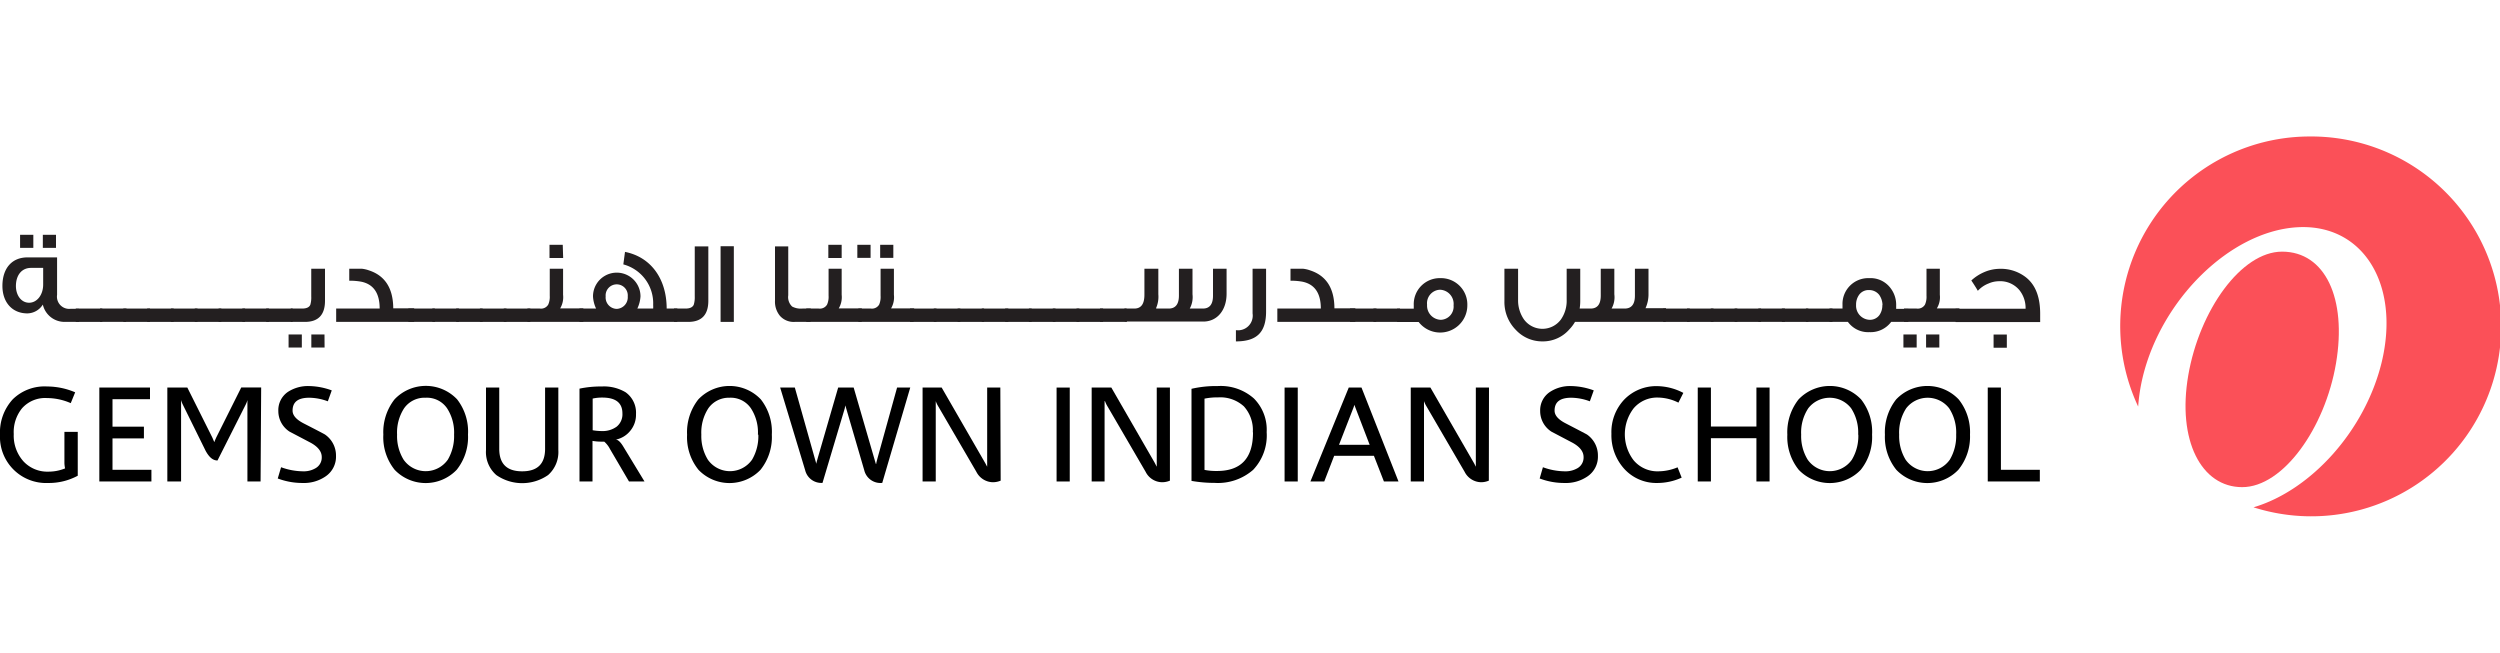 <svg xmlns:dc="http://purl.org/dc/elements/1.1/"
   xmlns:cc="http://creativecommons.org/ns#"
   xmlns:rdf="http://www.w3.org/1999/02/22-rdf-syntax-ns#"
   xmlns:svg="http://www.w3.org/2000/svg"
   xmlns="http://www.w3.org/2000/svg"
   viewBox="0 0 300 45.57"
   height="141.333"
   width="541.333"
   xml:space="preserve"
   id="svg2"
   version="1.1"
>
   <defs>
      <style>.cls-1{fill:#231f20;}.cls-2{fill:#FB5058;}</style>
   </defs>
   <path class="cls-1" d="M9.49,22.25H7.75a2.67,2.67,0,0,1-2.61-2.08,2.23,2.23,0,0,1-1.85,1.06c-1.84,0-3-1.35-3-3.3,0-2.11,1.14-3.42,3-3.42H6.85V19a1.47,1.47,0,0,0,1.62,1.68h1ZM5.18,17.77v-2H3.72c-1.12,0-1.81.88-1.81,2.18,0,1.08.62,2,1.58,2S5.18,19,5.18,17.77ZM4,13.37H2.41V11.8H4Zm2.72,0H5.14V11.8H6.72Z"/>
   <path class="cls-1" d="M12.28,22.25H9.09v-1.6h3.19Z"/>
   <path class="cls-1" d="M15.13,22.25H12v-1.6h3.18Z"/>
   <path class="cls-1" d="M18,22.25H14.8v-1.6H18Z"/>
   <path class="cls-1" d="M20.84,22.25H17.66v-1.6h3.18Z"/>
   <path class="cls-1" d="M23.7,22.25H20.51v-1.6H23.7Z"/>
   <path class="cls-1" d="M26.56,22.25H23.37v-1.6h3.19Z"/>
   <path class="cls-1" d="M29.41,22.25H26.23v-1.6h3.18Z"/>
   <path class="cls-1" d="M32.27,22.25H29.08v-1.6h3.19Z"/>
   <path class="cls-1" d="M35.12,22.25H31.94v-1.6h3.18Z"/>
   <path class="cls-1" d="M36.22,25.33H34.63V23.76h1.59ZM39,19.71c0,1.7-.81,2.54-2.41,2.54h-1.7v-1.6h1.35c.54,0,.87-.15,1-.46a3.11,3.11,0,0,0,.11-1V15.87H39Zm-.05,5.62H37.36V23.76h1.58Z"/>
   <path class="cls-1" d="M49.7,22.25H40.34v-1.6h5.22c0-1.84-.73-2.91-2.19-3.22a7.44,7.44,0,0,0-1.46-.12V15.87c.8,0,1.3,0,1.51,0a3.7,3.7,0,0,1,.86.2q2.89.95,2.91,4.55H49.7Z"/>
   <path class="cls-1" d="M52.21,22.25H49v-1.6h3.18Z"/>
   <path class="cls-1" d="M55.07,22.25H51.88v-1.6h3.19Z"/>
   <path class="cls-1" d="M57.92,22.25H54.74v-1.6h3.18Z"/>
   <path class="cls-1" d="M60.78,22.25H57.59v-1.6h3.19Z"/>
   <path class="cls-1" d="M63.64,22.25H60.45v-1.6h3.19Z"/>
   <path class="cls-1" d="M70,22.25H63.29v-1.6h1.5a1,1,0,0,0,1-.48,2.29,2.29,0,0,0,.18-1.06V15.87h1.6V19a2.64,2.64,0,0,1-.35,1.63H70Zm-2.42-7.67H65.94V13h1.59Z"/>
   <path class="cls-1" d="M81.27,22.25H69.53v-1.6h2a3.9,3.9,0,0,1-.37-1.46,2.85,2.85,0,0,1,5.7,0,4,4,0,0,1-.38,1.46h1.9a3.17,3.17,0,0,0,0-.43,4.83,4.83,0,0,0-3.58-4.87l.2-1.5c3.13.62,5,3.26,5,6.8h1.28Zm-5.94-3.06a1.33,1.33,0,1,0-2.65,0A1.37,1.37,0,0,0,74,20.69,1.39,1.39,0,0,0,75.33,19.19Z"/>
   <path class="cls-1" d="M85,19.71c0,1.7-.81,2.54-2.42,2.54h-1.7v-1.6h1.37c.53,0,.86-.15,1-.46a3,3,0,0,0,.12-1v-6H85Z"/>
   <path class="cls-1" d="M88.06,22.25H86.47V13.17h1.59Z"/>
   <path class="cls-1" d="M97.27,22.25H95.38a2.19,2.19,0,0,1-1.79-.73A2.67,2.67,0,0,1,93,19.7V13.19h1.59v5.87a1.55,1.55,0,0,0,.47,1.35,2.21,2.21,0,0,0,1.23.24h1Z"/>
   <path class="cls-1" d="M103.41,22.25H96.75v-1.6h1.5a1,1,0,0,0,1-.48,2.29,2.29,0,0,0,.18-1.06V15.87H101V19a2.64,2.64,0,0,1-.35,1.63h2.77ZM101,14.58H99.4V13H101Z"/>
   <path class="cls-1" d="M104.47,14.57h-1.59V13h1.59Zm5.16,7.68H103v-1.6h1.5a1,1,0,0,0,1-.48,2.32,2.32,0,0,0,.17-1.06V15.87h1.6V19a2.65,2.65,0,0,1-.34,1.63h2.77Zm-2.43-7.68h-1.58V13h1.58Z"/>
   <path class="cls-1" d="M112.38,22.25H109.2v-1.6h3.18Z"/>
   <path class="cls-1" d="M115.24,22.25h-3.19v-1.6h3.19Z"/>
   <path class="cls-1" d="M118.09,22.25h-3.18v-1.6h3.18Z"/>
   <path class="cls-1" d="M121,22.25h-3.19v-1.6H121Z"/>
   <path class="cls-1" d="M123.8,22.25h-3.18v-1.6h3.18Z"/>
   <path class="cls-1" d="M126.66,22.25h-3.19v-1.6h3.19Z"/>
   <path class="cls-1" d="M129.52,22.25h-3.19v-1.6h3.19Z"/>
   <path class="cls-1" d="M132.37,22.25h-3.19v-1.6h3.19Z"/>
   <path class="cls-1" d="M135.23,22.25H132v-1.6h3.19Z"/>
   <path class="cls-1" d="M134.93,20.65h1.18c.82,0,1.22-.54,1.22-1.66V15.87H139v3.07a3.4,3.4,0,0,1-.26,1.63v.08h1.5q1.23,0,1.23-1.56V15.87h1.63v3.07a2.85,2.85,0,0,1-.33,1.71h1.57c.82,0,1.22-.52,1.22-1.54V15.87h1.63v3c0,2-1.15,3.34-2.79,3.34h-9.43Z"/>
   <path class="cls-1" d="M151.93,15.87V21c0,2.53-1.14,3.59-3.62,3.59V23.24a1.76,1.76,0,0,0,2-2V15.87Z"/>
   <path class="cls-1" d="M162.64,22.25h-9.36v-1.6h5.22c0-1.84-.73-2.91-2.19-3.22a7.47,7.47,0,0,0-1.45-.12V15.87c.79,0,1.29,0,1.5,0a3.7,3.7,0,0,1,.86.2q2.9.95,2.91,4.55h2.51Z"/>
   <path class="cls-1" d="M165.15,22.25H162v-1.6h3.18Z"/>
   <path class="cls-1" d="M168,22.25h-3.19v-1.6H168Z"/>
   <path class="cls-1" d="M176.08,20.26a3.26,3.26,0,0,1-5.84,2h-2.59v-1.6h2l0-.07c0-.13,0-.25,0-.38A3.12,3.12,0,0,1,172.85,17,3.16,3.16,0,0,1,176.08,20.26Zm-1.65,0a1.7,1.7,0,0,0-1.62-1.87,1.62,1.62,0,0,0-1.56,1.8A1.7,1.7,0,0,0,172.9,22,1.59,1.59,0,0,0,174.43,20.26Z"/>
   <path class="cls-1" d="M199.89,22.25H189a4.53,4.53,0,0,1-.68.9,4.2,4.2,0,0,1-3.22,1.44,4.31,4.31,0,0,1-3.2-1.38,4.75,4.75,0,0,1-1.37-3.43V15.87h1.64V19.6a4,4,0,0,0,.71,2.36,2.75,2.75,0,0,0,4.43,0A3.9,3.9,0,0,0,188,19.6V15.87h1.63v3.91a6.13,6.13,0,0,1-.07.87h1.31c.82,0,1.22-.52,1.22-1.56V15.87h1.63v3.07a2.77,2.77,0,0,1-.33,1.71h1.57c.82,0,1.23-.52,1.23-1.54V15.87h1.63v3a4,4,0,0,1-.36,1.74h2.46Z"/>
   <path class="cls-1" d="M202.77,22.25h-3.19v-1.6h3.19Z"/>
   <path class="cls-1" d="M205.62,22.25h-3.18v-1.6h3.18Z"/>
   <path class="cls-1" d="M208.48,22.25h-3.19v-1.6h3.19Z"/>
   <path class="cls-1" d="M211.33,22.25h-3.18v-1.6h3.18Z"/>
   <path class="cls-1" d="M214.19,22.25H211v-1.6h3.19Z"/>
   <path class="cls-1" d="M217,22.25h-3.18v-1.6H217Z"/>
   <path class="cls-1" d="M219.9,22.25h-3.19v-1.6h3.19Z"/>
   <path class="cls-1" d="M229,22.25h-2.06a3.07,3.07,0,0,1-2.61,1.23,3,3,0,0,1-2.58-1.23h-2.21v-1.6h1.56c0-.15,0-.31,0-.46A3.09,3.09,0,0,1,224.31,17a3,3,0,0,1,2.34.94,3.29,3.29,0,0,1,.89,2.35v.4H229Zm-3.1-2A2.18,2.18,0,0,0,225.5,19a1.52,1.52,0,0,0-1.23-.57,1.39,1.39,0,0,0-1.17.56,2,2,0,0,0-.37,1.23A1.69,1.69,0,0,0,224.35,22a1.41,1.41,0,0,0,1.16-.54A2,2,0,0,0,225.88,20.23Z"/>
   <path class="cls-1" d="M230,25.33h-1.59V23.76H230Zm5.13-3.08h-6.65v-1.6H230a1,1,0,0,0,1-.48,2.29,2.29,0,0,0,.18-1.06V15.87h1.6V19a2.56,2.56,0,0,1-.36,1.63h2.71Zm-2.41,3.08h-1.59V23.76h1.59Z"/>
   <path class="cls-1" d="M244.82,21.27v1H234.67v-1.6h8.4a3.43,3.43,0,0,0-.74-2.23,3,3,0,0,0-2.48-1.07,3.11,3.11,0,0,0-1.22.27,3.4,3.4,0,0,0-1.29.88c-.16-.29-.42-.7-.78-1.24a5.43,5.43,0,0,1,1.54-1,4.8,4.8,0,0,1,1.9-.4,4.87,4.87,0,0,1,2.77.78C244.14,17.53,244.82,19.06,244.82,21.27Zm-4,4.08h-1.59V23.77h1.59Z"/>
   <path class="cls-2" d="M280.32,27.23c1.33-7.81-1.31-13.41-6.47-13.41-4.91,0-9.92,7.05-11.26,14.85s1.56,13.41,6.47,13.41S279,35,280.32,27.23Z"/>
   <path class="cls-2" d="M277.21,0a22.75,22.75,0,0,0-20.63,32.41,21.54,21.54,0,0,1,.54-3.51c2.27-9.43,10.52-17.47,18.45-18s12.5,6.77,10.23,16.2c-2,8.22-8.5,15.37-15.38,17.4A22.79,22.79,0,1,0,277.21,0Z"/>
   <path d="M9.33,40.71a7.27,7.27,0,0,1-3.53.87A5.54,5.54,0,0,1,0,35.78a5.88,5.88,0,0,1,1.53-4.24A5.45,5.45,0,0,1,5.67,30a8.61,8.61,0,0,1,3.35.7L8.49,32a7.16,7.16,0,0,0-2.84-.61,3.71,3.71,0,0,0-3,1.22,4.52,4.52,0,0,0-1,3.1,4.62,4.62,0,0,0,1.16,3.27,3.91,3.91,0,0,0,3,1.24,5.23,5.23,0,0,0,2-.39,3.46,3.46,0,0,1-.08-.66V35.45H9.33Z"/>
   <path d="M18.17,41.4H11.92V30.13H18v1.4H13.5v3.29h3.77v1.41H13.5V40h4.67Z"/>
   <path d="M31.27,41.4H29.69V31.63h0a2.38,2.38,0,0,1-.18.49l-3.41,6.76c-.56,0-1-.39-1.42-1.15l-2.77-5.61a2.89,2.89,0,0,1-.18-.49h0V41.4H20.08V30.13h2.4l3,6,.22.51h.05c0-.11.1-.28.2-.52l3-6h2.39Z"/>
   <path d="M40.32,38.33a2.85,2.85,0,0,1-1.25,2.46,4.57,4.57,0,0,1-2.74.79,8.38,8.38,0,0,1-3-.54l.4-1.35a7.86,7.86,0,0,0,2.61.49,2.79,2.79,0,0,0,1.54-.38,1.47,1.47,0,0,0,.73-1.33c0-.66-.45-1.24-1.35-1.73l-2.51-1.32a2.93,2.93,0,0,1-1.35-2.49,2.64,2.64,0,0,1,1.15-2.28,4.41,4.41,0,0,1,2.56-.7,8.26,8.26,0,0,1,2.7.52l-.47,1.31a6.55,6.55,0,0,0-2.23-.43c-1.35,0-2,.51-2,1.55,0,.57.45,1.08,1.35,1.54,1.58.81,2.42,1.25,2.53,1.32A3.05,3.05,0,0,1,40.32,38.33Z"/>
   <path d="M56.16,35.78A6.27,6.27,0,0,1,54.8,40a5.15,5.15,0,0,1-7.44,0A6.22,6.22,0,0,1,46,35.78a6.36,6.36,0,0,1,1.35-4.24,5.17,5.17,0,0,1,7.5,0A6.29,6.29,0,0,1,56.16,35.78Zm-1.67,0a5.35,5.35,0,0,0-.84-3.16,2.93,2.93,0,0,0-2.57-1.27,3,3,0,0,0-2.59,1.27,5.35,5.35,0,0,0-.84,3.16,5.4,5.4,0,0,0,.78,3,3.24,3.24,0,0,0,5.31,0A5.56,5.56,0,0,0,54.49,35.78Z"/>
   <path d="M67,37.63a3.69,3.69,0,0,1-1.23,3,5.45,5.45,0,0,1-6.21,0,3.65,3.65,0,0,1-1.24-3v-7.5h1.59v7.35c0,1.8.91,2.7,2.75,2.7s2.75-.9,2.75-2.7V30.13H67Z"/>
   <path d="M77.34,41.4H75.48L73.2,37.51a3,3,0,0,0-.69-.89l-.41,0a6.14,6.14,0,0,1-1-.09V41.4H69.54V30.26A12.42,12.42,0,0,1,72.23,30a5.05,5.05,0,0,1,2.85.7,3,3,0,0,1,1.24,2.61,3,3,0,0,1-.68,2,3,3,0,0,1-1.75,1.07v0c.28,0,.59.3.94.89Zm-2.65-8.17c0-1.27-.81-1.9-2.41-1.9a5.3,5.3,0,0,0-1.16.12v3.8a6.27,6.27,0,0,0,1.11.1A2.84,2.84,0,0,0,74,34.82,1.9,1.9,0,0,0,74.69,33.23Z"/>
   <path d="M92.62,35.78A6.27,6.27,0,0,1,91.26,40a5.15,5.15,0,0,1-7.44,0,6.22,6.22,0,0,1-1.37-4.21,6.36,6.36,0,0,1,1.35-4.24,5.17,5.17,0,0,1,7.5,0A6.29,6.29,0,0,1,92.62,35.78Zm-1.67,0a5.28,5.28,0,0,0-.84-3.16,2.93,2.93,0,0,0-2.57-1.27A3,3,0,0,0,85,32.62a5.35,5.35,0,0,0-.84,3.16,5.4,5.4,0,0,0,.78,3,3.24,3.24,0,0,0,5.31,0A5.56,5.56,0,0,0,91,35.78Z"/>
   <path d="M109.23,30.13l-3.36,11.44a2,2,0,0,1-2.16-1.52l-2.17-7.43a3.3,3.3,0,0,1-.09-.35h0a3.44,3.44,0,0,0-.08.36l-2.67,8.94a2,2,0,0,1-2.08-1.52l-3-9.92h1.76l2.58,9.16h0c0-.15.09-.4.18-.74l2.44-8.42h1.86l2.66,9.16h.05c0-.15.08-.39.16-.72l2.34-8.44Z"/>
   <path d="M120.08,41.3a2.43,2.43,0,0,1-.91.19,2.26,2.26,0,0,1-2-1.24l-4.66-8a3.6,3.6,0,0,1-.22-.49h0V41.4h-1.58V30.13H113l5.19,9c.06.09.14.26.27.5h0V30.13h1.58Z"/>
   <path d="M128.37,41.4h-1.58V30.13h1.58Z"/>
   <path d="M140.39,41.3a2.43,2.43,0,0,1-.91.19,2.24,2.24,0,0,1-2-1.24l-4.66-8a3.6,3.6,0,0,1-.22-.49h-.05V41.4H131V30.13h2.36l5.19,9,.26.5h0V30.13h1.58Z"/>
   <path d="M152,35.48A6,6,0,0,1,150.38,40a6.42,6.42,0,0,1-4.62,1.57,16.22,16.22,0,0,1-2.78-.24V30.28a13,13,0,0,1,3.14-.33,6,6,0,0,1,4.35,1.49A5.31,5.31,0,0,1,152,35.48Zm-1.66,0a4.25,4.25,0,0,0-1.07-3.09,4.19,4.19,0,0,0-3.1-1.08,7.6,7.6,0,0,0-1.63.15v8.55a7,7,0,0,0,1.43.13Q150.36,40.18,150.36,35.52Z"/>
   <path d="M155.73,41.4h-1.58V30.13h1.58Z"/>
   <path d="M167.82,41.4h-1.75l-1.2-3.08H160.1l-1.19,3.08h-1.66l4.6-11.27h1.53ZM164.36,37l-1.84-4.8h0a2.8,2.8,0,0,1-.1.33L160.68,37Z"/>
   <path d="M178.66,41.3a2.42,2.42,0,0,1-.9.19,2.26,2.26,0,0,1-2-1.24l-4.66-8a3.6,3.6,0,0,1-.22-.49h0V41.4h-1.59V30.13h2.36l5.19,9c.06.09.14.26.26.5h0V30.13h1.58Z"/>
   <path d="M191.75,38.33a2.85,2.85,0,0,1-1.25,2.46,4.57,4.57,0,0,1-2.74.79,8.29,8.29,0,0,1-3-.54l.39-1.35a7.81,7.81,0,0,0,2.6.49,2.86,2.86,0,0,0,1.56-.38,1.48,1.48,0,0,0,.72-1.33c0-.66-.45-1.24-1.35-1.73l-2.51-1.32a2.93,2.93,0,0,1-1.35-2.49A2.63,2.63,0,0,1,186,30.65a4.38,4.38,0,0,1,2.55-.7,8.26,8.26,0,0,1,2.7.52l-.47,1.31a6.55,6.55,0,0,0-2.23-.43c-1.35,0-2,.51-2,1.55,0,.57.45,1.08,1.36,1.54q2.35,1.22,2.52,1.32A3.05,3.05,0,0,1,191.75,38.33Z"/>
   <path d="M202,30.77l-.59,1.17a5.64,5.64,0,0,0-2.45-.61,3.69,3.69,0,0,0-2.93,1.3,5.13,5.13,0,0,0,0,6.22,3.72,3.72,0,0,0,3,1.33,6.06,6.06,0,0,0,2.28-.48l.49,1.24a7.06,7.06,0,0,1-2.92.64,5.2,5.2,0,0,1-4-1.73,6,6,0,0,1-1.51-4.17,5.68,5.68,0,0,1,1.54-4.11,5.34,5.34,0,0,1,4-1.61A6.92,6.92,0,0,1,202,30.77Z"/>
   <path d="M212.35,41.4h-1.58V36.21h-5.46V41.4h-1.58V30.13h1.58v4.68h5.46V30.13h1.58Z"/>
   <path d="M224.65,35.78A6.27,6.27,0,0,1,223.29,40a5.15,5.15,0,0,1-7.44,0,6.27,6.27,0,0,1-1.37-4.21,6.36,6.36,0,0,1,1.35-4.24,5.17,5.17,0,0,1,7.5,0A6.29,6.29,0,0,1,224.65,35.78Zm-1.67,0a5.35,5.35,0,0,0-.84-3.16,3.25,3.25,0,0,0-5.15,0,5.28,5.28,0,0,0-.85,3.16,5.4,5.4,0,0,0,.78,3,3.24,3.24,0,0,0,5.31,0A5.56,5.56,0,0,0,223,35.78Z"/>
   <path d="M236.4,35.78A6.27,6.27,0,0,1,235,40a5.15,5.15,0,0,1-7.44,0,6.27,6.27,0,0,1-1.37-4.21,6.36,6.36,0,0,1,1.35-4.24,5.17,5.17,0,0,1,7.5,0A6.29,6.29,0,0,1,236.4,35.78Zm-1.66,0a5.35,5.35,0,0,0-.84-3.16,3.26,3.26,0,0,0-5.16,0,5.35,5.35,0,0,0-.84,3.16,5.48,5.48,0,0,0,.77,3,3.24,3.24,0,0,0,5.31,0A5.56,5.56,0,0,0,234.74,35.78Z"/>
   <path d="M244.78,41.4h-6.25V30.13h1.58V40h4.67Z"/>
</svg>